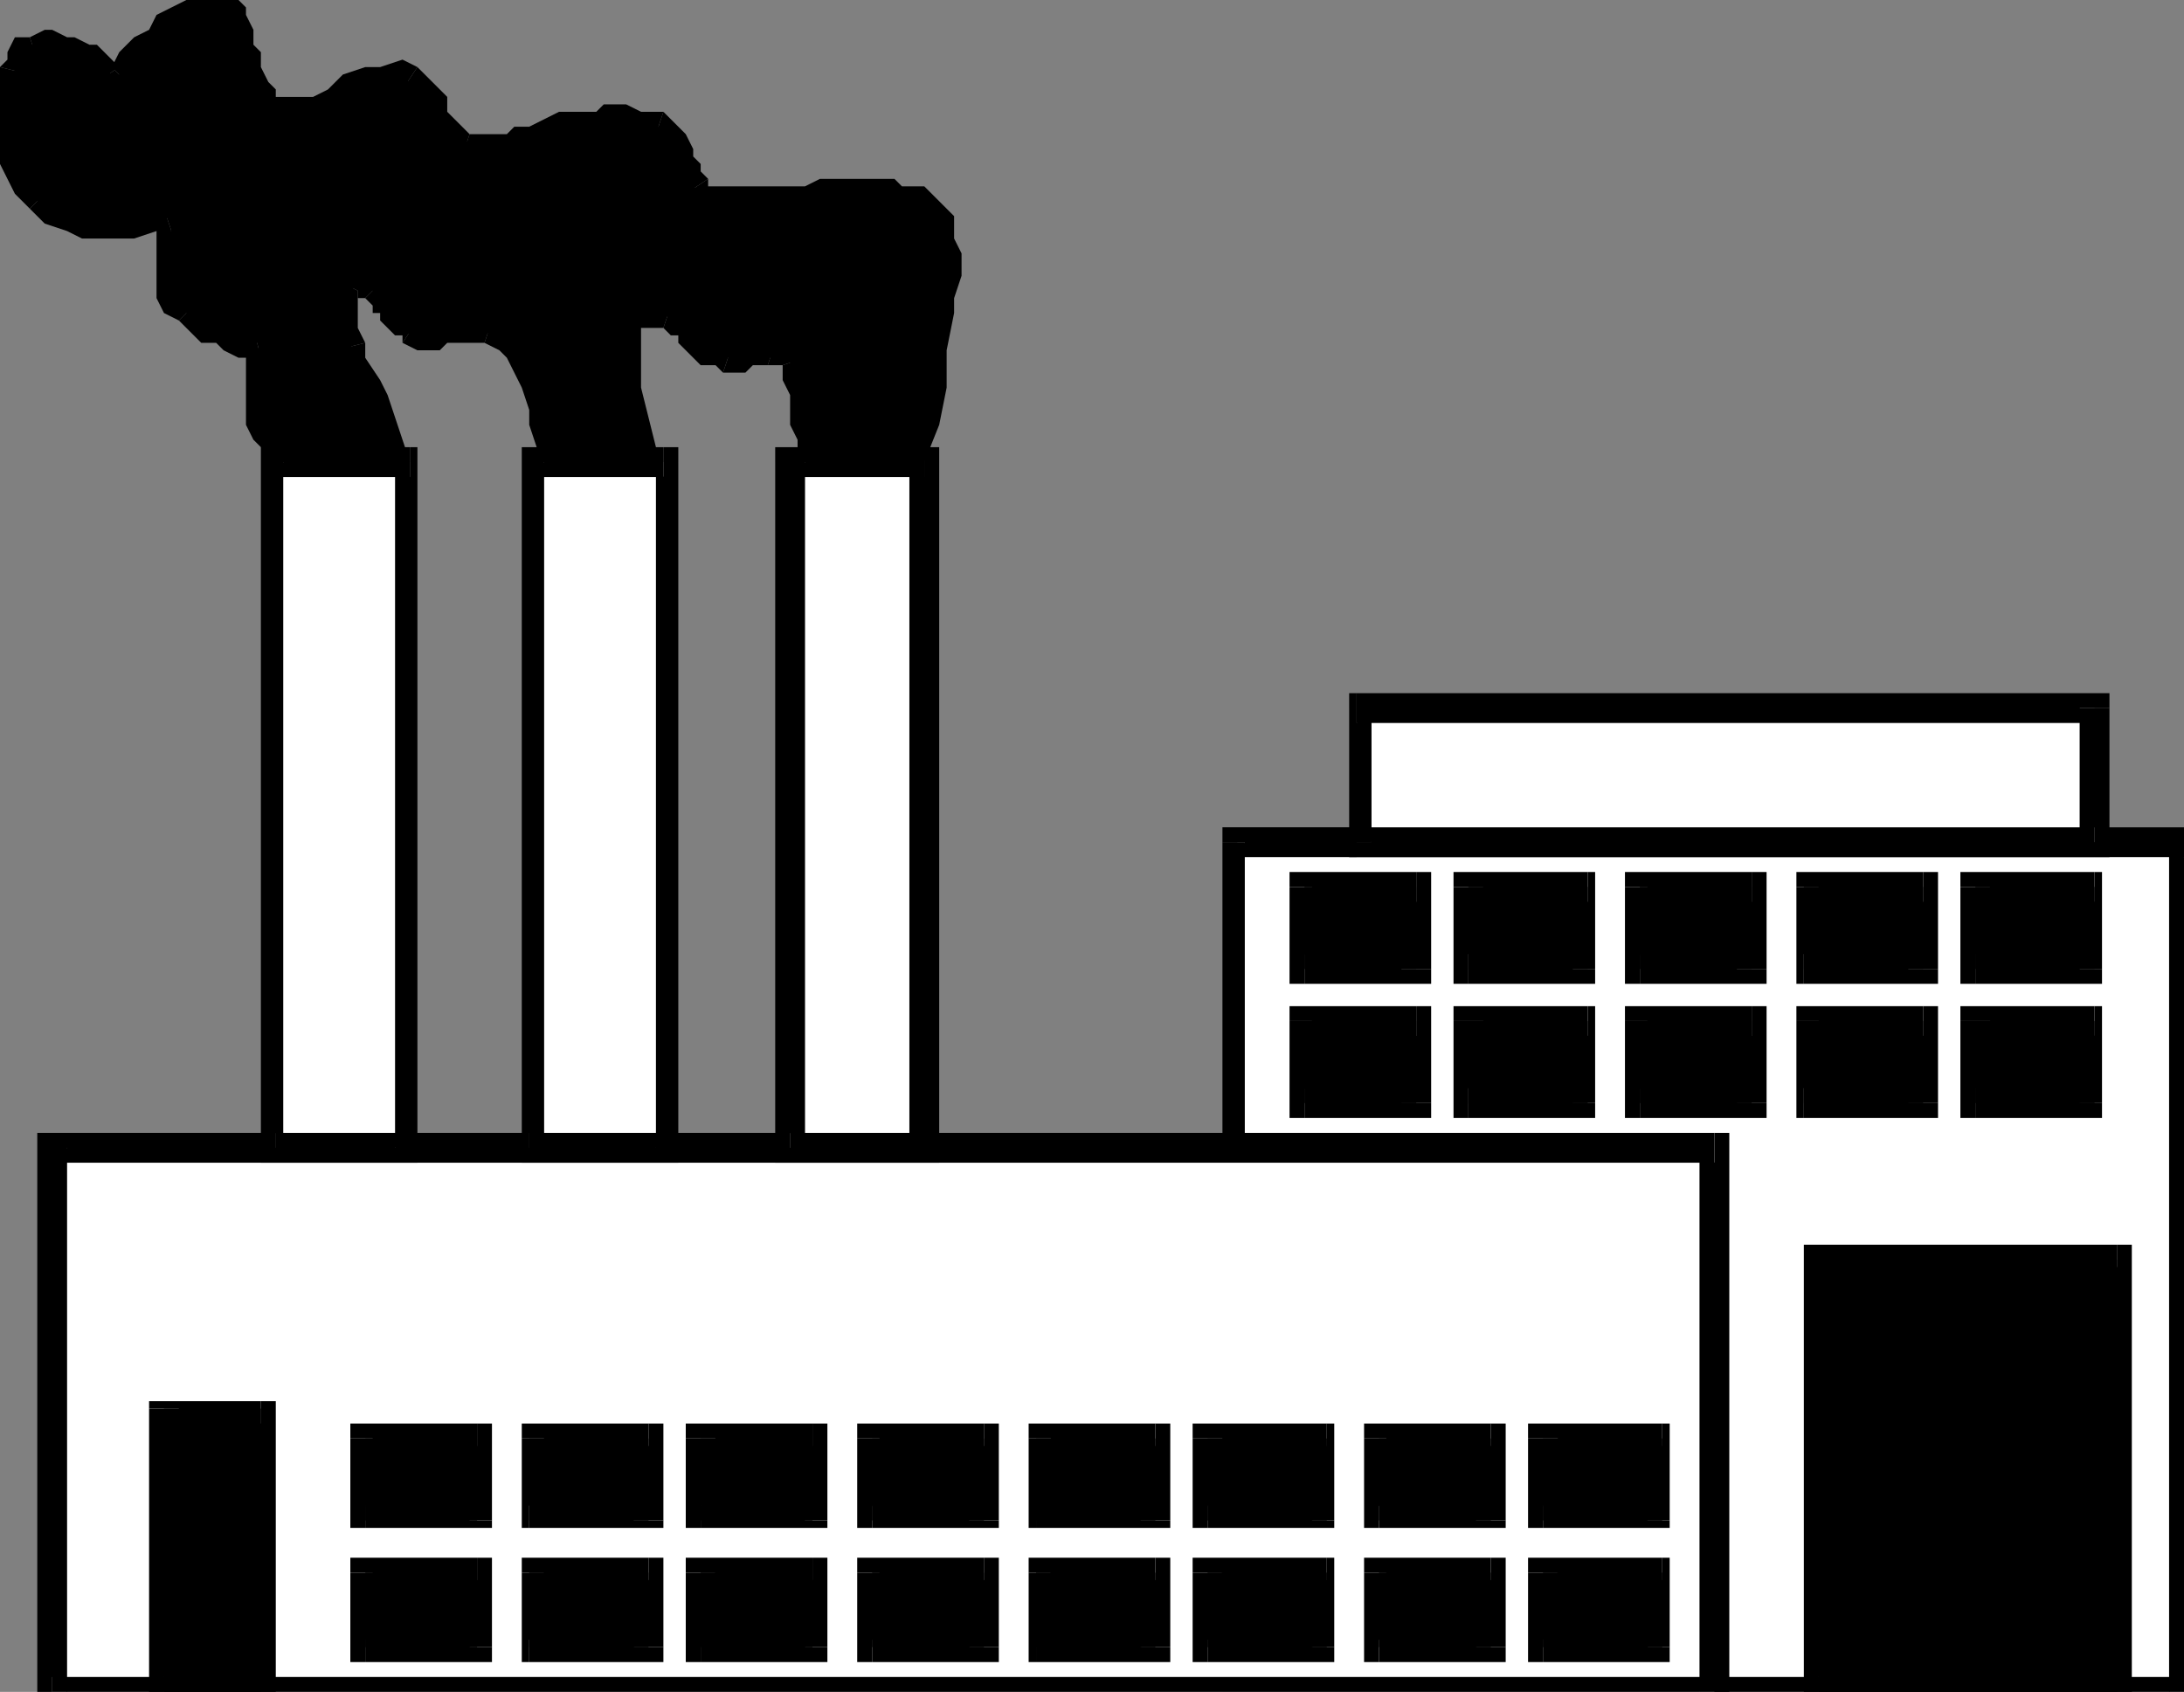 <svg xmlns="http://www.w3.org/2000/svg" fill-rule="evenodd" height="227" preserveAspectRatio="none" stroke-linecap="round" width="293"><rect width="100%" height="100%" fill="#808080" stroke="none"/><style>.brush0{fill:#fff}.pen1{stroke:none}.brush2{fill:#000}</style><path class="pen1 brush2" d="m38 62-1-2-1-2-1-2v-2l-1-2v-4l1-2h-3l-1-1h-2l-1-1h-1l-1-1-1-1-1-1-1-1V29l-2 1H9l-2-1-2-2-2-2-1-2-1-2v-7l1-2V8l1-1 1-1h6l1 1 1 1 2 1 1 1h1l2-2 1-2 2-1 1-2 2-1 2-1h5v1l1 1v1l1 2v2l1 2v1l1 2 1 1 1 1h4l2-1 2-1 2-1 2-1 2-1h2l2 1 1 1 1 1 1 1 1 1 1 2v1l1 1h2l2 1h1l2-1h2l2-1h1l2-1h2l2-1h8l1 1h1l1 1 1 1v1l1 1v2l1 1v1l1 1h1l1 1h7l2-1h16l2 1 2 1 1 2 1 2v7l-1 3-1 5v5l-1 5-1 4-1 2-1 1-2 1h-5l-2-1-1-1-1-1-1-2-1-1v-4l-1-2v-2l-1-2v-1H96l-1-1h-1v-1l-1-1-1-1-1-1h-1l-1-1h-3l-1 1-1 1v8l1 4 1 4 1 2v4l-1 1-2 1h-5l-2-1-2-1-1-1-1-3v-5l-1-3v-2l-1-2-2-2-1-2-2-1-2-1h-1l-1 1h-7l-1-1-1-1v-1l-1-1h-1v-1l-1-1h-1v-1h-1l-1 1-1 1v5l1 1 1 3 1 2 2 3 1 3 1 2v5l-1 3-1 2-2 1h-4l-2-1-2-1-1-2-2-2v-2z"/><path class="pen1 brush2" fill-rule="nonzero" d="m35 48-2-2v11l1 2 2 2 1 2 2-2-1-2-1-1v-2l-1-2v-8l-2-2 2 2 1-2h-3z"/><path class="pen1 brush2" fill-rule="nonzero" d="m24 43 1 1 1 1 1 1h2l1 1 2 1h3l-1-4h-4l-1-1-1-1-1-1h-1z"/><path class="pen1 brush2" fill-rule="nonzero" d="m23 31-2-1v10l1 2 2 1 2-2-1-1-1-1V29l-2-1 2 1v-2l-2 1z"/><path class="pen1 brush2" fill-rule="nonzero" d="m4 28 2 2 3 1 2 1h7l3-1h2l-1-3h-2l-2 1h-6l-2-1-2-1-2-1z"/><path class="pen1 brush2" fill-rule="nonzero" d="M0 9v5l-1 3 1 2v3l1 2 1 2 2 2 2-2-1-2-1-1-1-2v-9l1-2z"/><path class="pen1 brush2" fill-rule="nonzero" d="M4 5H2L1 7v1L0 9l4 1V8h1z"/><path class="pen1 brush2" fill-rule="nonzero" d="m16 9-1-1-2-2h-1l-2-1H9L7 4H6L4 5l1 3 1-1h1l1 1h1l1 1h2v1l1 1z"/><path class="pen1 brush2" fill-rule="nonzero" d="M15 9h1l-3 2 2 1h1l1-1z"/><path class="pen1 brush2" fill-rule="nonzero" d="M30-1h-2l-3 1-2 1-2 1-1 2-2 1-2 2-1 2 2 2 2-2 1-1 2-2 1-1 2-2h1l2-1h2zm4 5-1-2V1l-1-1-2-1v4l1 1zm5 9h-2v-1l-1-1-1-2V7l-1-1V4h-3v4l1 2 1 2 1 2 1 1 2 1 2 1zm17-4-2-1-3 1h-2l-3 1-2 2-2 1h-3v4l2-1 3-1 2-1 2-1 2-1h5-1z"/><path class="pen1 brush2" fill-rule="nonzero" d="m63 18-1-1-1-1-1-1v-2l-1-1-2-2-1-1-2 3 1 1h1l1 2v1l1 1 1 2 2 1 1 1z"/><path class="pen1 brush2" fill-rule="nonzero" d="M77 15h-2l-2 1-2 1h-2l-1 1h-5l-1 3h7l1-1h2l2-1h2l1-1zm12 0h-3l-2-1h-3l-1 1h-3v3h11z"/><path class="pen1 brush2" fill-rule="nonzero" d="m95 24-1-1v-1l-1-1v-1l-1-2-1-1-1-1-1-1-1 3h1v1l1 2v1l1 1v2l1 1z"/><path class="pen1 brush2" fill-rule="nonzero" d="M96 25h-1v-1l-3 2 1 1 1 1h2zm25 0-1-1h-10l-2 1H96v3h17l2-1h3l2 1h1zm7 17v-2l1-3v-3l-1-2v-3l-2-2-2-2h-3v3h2l1 1 1 2v1l1 2v3l-1 2v2zm-4 20 2-5 1-5v-5l1-5-3-1-1 6-1 5v5l-2 4z"/><path class="pen1 brush2" fill-rule="nonzero" d="m110 64 2 2h2l2 1 2-1h2l1-1 2-1 1-2-3-1v1l-1 1h-7l-1-1z"/><path class="pen1 brush2" fill-rule="nonzero" d="M105 49v2l1 2v4l1 2v2l1 2 2 1 2-2-1-1-1-1v-3l-1-3v-4l-1-2z"/><path class="pen1 brush2" fill-rule="nonzero" d="M103 49h2l3-1-1-1-2-1h-1z"/><path class="pen1 brush2" fill-rule="nonzero" d="M97 50h3l1-1h2l1-3h-4v1h-3 1z"/><path class="pen1 brush2" fill-rule="nonzero" d="m89 44 1 1h1v1l1 1 1 1 1 1h2l1 1 1-3h-1l-1-1-1-1-1-1-1-1-2-1-1-1z"/><path class="pen1 brush2" fill-rule="nonzero" d="M86 44h3l1-3h-6l-1 1v2zm2 16-1-4-1-4v-8h-3l-1 4 1 4 1 5 1 4z"/><path class="pen1 brush2" fill-rule="nonzero" d="m87 68 1-2 1-2-1-2v-2l-3 1v4z"/><path class="pen1 brush2" fill-rule="nonzero" d="m72 63 1 2 1 2 2 2 2 1h4l3-1 2-1-2-3-1 1-2 1h-3l-2-1-1-1v-1l-1-2z"/><path class="pen1 brush2" fill-rule="nonzero" d="m65 46 2 1 1 1 1 2 1 2 1 3v2l1 3v3l3-1v-2l-1-3v-3l-1-3-1-2-1-2-2-2-3-2z"/><path class="pen1 brush2" fill-rule="nonzero" d="m54 46 2 1h3l1-1h5l1-3h-6l-1 1h-2l-1-1z"/><path class="pen1 brush2" fill-rule="nonzero" d="m49 40 1 1v1h1v1l1 1 1 1h1v1l2-3h-1v-1h-1v-1l-1-1-1-1-1-1z"/><path class="pen1 brush2" fill-rule="nonzero" d="M48 39v1h1l2-2-1-1h-4v1z"/><path class="pen1 brush2" fill-rule="nonzero" d="m49 46-1-2v-5l-2-1-1 2v7z"/><path class="pen1 brush2" fill-rule="nonzero" d="m54 68 1-3v-3l-1-3-1-3-1-3-1-2-2-3v-2l-4 1 2 2 1 3 1 3 1 2 1 3 1 2-1 2v2z"/><path class="pen1 brush2" fill-rule="nonzero" d="m37 65 1 2 2 2 2 2 3 1h2l3-1 2-1 2-2-3-2-1 2h-2l-1 1h-1l-2-1-2-1-1-1-1-2z"/><path class="pen1 brush2" fill-rule="nonzero" d="M37 63v2l3-1v-2l-1-1z"/><path class="pen1 brush0" d="M293 227V113H166v114h127z"/><path class="pen1 brush2" fill-rule="nonzero" d="m293 115-2-2v114h4V113l-2-2 2 2v-2h-2z"/><path class="pen1 brush2" fill-rule="nonzero" d="m167 113-1 2h127v-4H166l-2 2 2-2h-2v2z"/><path class="pen1 brush2" fill-rule="nonzero" d="m166 225 1 2V113h-3v114l2 2-2-2v2h2z"/><path class="pen1 brush2" fill-rule="nonzero" d="m291 227 2-2H166v4h127l2-2-2 2h2v-2z"/><path class="pen1 brush0" d="M230 227v-73H7v73h223z"/><path class="pen1 brush2" fill-rule="nonzero" d="m230 156-2-2v73h4v-73l-2-2 2 2v-2h-2z"/><path class="pen1 brush2" fill-rule="nonzero" d="m9 154-2 2h223v-4H7l-2 2 2-2H5v2z"/><path class="pen1 brush2" fill-rule="nonzero" d="m7 225 2 2v-73H5v73l2 2-2-2v2h2z"/><path class="pen1 brush2" fill-rule="nonzero" d="m228 227 2-2H7v4h223l2-2-2 2h2v-2z"/><path class="pen1 brush0" d="M37 62v92h18V62H37z"/><path class="pen1 brush2" fill-rule="nonzero" d="m37 152 1 2V62h-3v92l2 2-2-2v2h2z"/><path class="pen1 brush2" fill-rule="nonzero" d="m53 154 2-2H37v4h18l1-2-1 2h1v-2z"/><path class="pen1 brush2" fill-rule="nonzero" d="m55 64-2-2v92h3V62l-1-2 1 2v-2h-1z"/><path class="pen1 brush2" fill-rule="nonzero" d="m38 62-1 2h18v-4H37l-2 2 2-2h-2v2z"/><path class="pen1 brush0" d="M71 62v92h18V62H71z"/><path class="pen1 brush2" fill-rule="nonzero" d="m71 152 2 2V62h-3v92l1 2-1-2v2h1z"/><path class="pen1 brush2" fill-rule="nonzero" d="m88 154 1-2H71v4h18l2-2-2 2h2v-2z"/><path class="pen1 brush2" fill-rule="nonzero" d="m89 64-1-2v92h3V62l-2-2 2 2v-2h-2z"/><path class="pen1 brush2" fill-rule="nonzero" d="m73 62-2 2h18v-4H71l-1 2 1-2h-1v2z"/><path class="pen1 brush0" d="M106 62v92h18V62h-18z"/><path class="pen1 brush2" fill-rule="nonzero" d="m106 152 2 2V62h-4v92l2 2-2-2v2h2z"/><path class="pen1 brush2" fill-rule="nonzero" d="m122 154 2-2h-18v4h18l2-2-2 2h2v-2z"/><path class="pen1 brush2" fill-rule="nonzero" d="m124 64-2-2v92h4V62l-2-2 2 2v-2h-2z"/><path class="pen1 brush2" fill-rule="nonzero" d="m108 62-2 2h18v-4h-18l-2 2 2-2h-2v2z"/><path class="pen1 brush0" d="M281 95v18h-99V95h99z"/><path class="pen1 brush2" fill-rule="nonzero" d="m281 115 2-2V95h-4v18l2-2v4h2v-2z"/><path class="pen1 brush2" fill-rule="nonzero" d="m181 113 1 2h99v-4h-99l2 2h-3v2h1z"/><path class="pen1 brush2" fill-rule="nonzero" d="m182 93-1 2v18h3V95l-2 2v-4h-1v2z"/><path class="pen1 brush2" fill-rule="nonzero" d="m283 95-2-2h-99v4h99l-2-2h4v-2h-2z"/><path class="pen1 brush2" d="M190 130v-11h-15v11h15z"/><path class="pen1 brush2" fill-rule="nonzero" d="m190 121-2-2v11h4v-11l-2-2 2 2v-2h-2z"/><path class="pen1 brush2" fill-rule="nonzero" d="m176 119-1 2h15v-4h-15l-2 2 2-2h-2v2z"/><path class="pen1 brush2" fill-rule="nonzero" d="m175 128 1 2v-11h-3v11l2 2-2-2v2h2z"/><path class="pen1 brush2" fill-rule="nonzero" d="m188 130 2-2h-15v4h15l2-2-2 2h2v-2z"/><path class="pen1 brush2" d="M190 148v-11h-15v11h15z"/><path class="pen1 brush2" fill-rule="nonzero" d="m190 139-2-2v11h4v-11l-2-2 2 2v-2h-2z"/><path class="pen1 brush2" fill-rule="nonzero" d="m176 137-1 2h15v-4h-15l-2 2 2-2h-2v2z"/><path class="pen1 brush2" fill-rule="nonzero" d="m175 146 1 2v-11h-3v11l2 2-2-2v2h2z"/><path class="pen1 brush2" fill-rule="nonzero" d="m188 148 2-2h-15v4h15l2-2-2 2h2v-2z"/><path class="pen1 brush2" d="M213 130v-11h-16v11h16z"/><path class="pen1 brush2" fill-rule="nonzero" d="m213 121-2-2v11h3v-11l-1-2 1 2v-2h-1z"/><path class="pen1 brush2" fill-rule="nonzero" d="m199 119-2 2h16v-4h-16l-2 2 2-2h-2v2z"/><path class="pen1 brush2" fill-rule="nonzero" d="m197 128 2 2v-11h-4v11l2 2-2-2v2h2z"/><path class="pen1 brush2" fill-rule="nonzero" d="m211 130 2-2h-16v4h16l1-2-1 2h1v-2z"/><path class="pen1 brush2" d="M213 148v-11h-16v11h16z"/><path class="pen1 brush2" fill-rule="nonzero" d="m213 139-2-2v11h3v-11l-1-2 1 2v-2h-1z"/><path class="pen1 brush2" fill-rule="nonzero" d="m199 137-2 2h16v-4h-16l-2 2 2-2h-2v2z"/><path class="pen1 brush2" fill-rule="nonzero" d="m197 146 2 2v-11h-4v11l2 2-2-2v2h2z"/><path class="pen1 brush2" fill-rule="nonzero" d="m211 148 2-2h-16v4h16l1-2-1 2h1v-2z"/><path class="pen1 brush2" d="M235 130v-11h-15v11h15z"/><path class="pen1 brush2" fill-rule="nonzero" d="m235 121-2-2v11h4v-11l-2-2 2 2v-2h-2z"/><path class="pen1 brush2" fill-rule="nonzero" d="m221 119-1 2h15v-4h-15l-2 2 2-2h-2v2z"/><path class="pen1 brush2" fill-rule="nonzero" d="m220 128 1 2v-11h-3v11l2 2-2-2v2h2z"/><path class="pen1 brush2" fill-rule="nonzero" d="m233 130 2-2h-15v4h15l2-2-2 2h2v-2z"/><path class="pen1 brush2" d="M235 148v-11h-15v11h15z"/><path class="pen1 brush2" fill-rule="nonzero" d="m235 139-2-2v11h4v-11l-2-2 2 2v-2h-2z"/><path class="pen1 brush2" fill-rule="nonzero" d="m221 137-1 2h15v-4h-15l-2 2 2-2h-2v2z"/><path class="pen1 brush2" fill-rule="nonzero" d="m220 146 1 2v-11h-3v11l2 2-2-2v2h2z"/><path class="pen1 brush2" fill-rule="nonzero" d="m233 148 2-2h-15v4h15l2-2-2 2h2v-2z"/><path class="pen1 brush2" d="M258 130v-11h-16v11h16z"/><path class="pen1 brush2" fill-rule="nonzero" d="m258 121-2-2v11h4v-11l-2-2 2 2v-2h-2z"/><path class="pen1 brush2" fill-rule="nonzero" d="m244 119-2 2h16v-4h-16l-1 2 1-2h-1v2z"/><path class="pen1 brush2" fill-rule="nonzero" d="m242 128 2 2v-11h-3v11l1 2-1-2v2h1z"/><path class="pen1 brush2" fill-rule="nonzero" d="m256 130 2-2h-16v4h16l2-2-2 2h2v-2z"/><path class="pen1 brush2" d="M258 148v-11h-16v11h16z"/><path class="pen1 brush2" fill-rule="nonzero" d="m258 139-2-2v11h4v-11l-2-2 2 2v-2h-2z"/><path class="pen1 brush2" fill-rule="nonzero" d="m244 137-2 2h16v-4h-16l-1 2 1-2h-1v2z"/><path class="pen1 brush2" fill-rule="nonzero" d="m242 146 2 2v-11h-3v11l1 2-1-2v2h1z"/><path class="pen1 brush2" fill-rule="nonzero" d="m256 148 2-2h-16v4h16l2-2-2 2h2v-2z"/><path class="pen1 brush2" d="M281 130v-11h-16v11h16z"/><path class="pen1 brush2" fill-rule="nonzero" d="m281 121-2-2v11h3v-11l-1-2 1 2v-2h-1z"/><path class="pen1 brush2" fill-rule="nonzero" d="m267 119-2 2h16v-4h-16l-2 2 2-2h-2v2z"/><path class="pen1 brush2" fill-rule="nonzero" d="m265 128 2 2v-11h-4v11l2 2-2-2v2h2z"/><path class="pen1 brush2" fill-rule="nonzero" d="m279 130 2-2h-16v4h16l1-2-1 2h1v-2z"/><path class="pen1 brush2" d="M281 148v-11h-16v11h16z"/><path class="pen1 brush2" fill-rule="nonzero" d="m281 139-2-2v11h3v-11l-1-2 1 2v-2h-1z"/><path class="pen1 brush2" fill-rule="nonzero" d="m267 137-2 2h16v-4h-16l-2 2 2-2h-2v2z"/><path class="pen1 brush2" fill-rule="nonzero" d="m265 146 2 2v-11h-4v11l2 2-2-2v2h2z"/><path class="pen1 brush2" fill-rule="nonzero" d="m279 148 2-2h-16v4h16l1-2-1 2h1v-2z"/><path class="pen1 brush2" d="M244 169v58h40v-58h-40z"/><path class="pen1 brush2" fill-rule="nonzero" d="m244 225 1 2v-58h-3v58l2 2-2-2v2h2z"/><path class="pen1 brush2" fill-rule="nonzero" d="m282 227 2-2h-40v4h40l2-2-2 2h2v-2z"/><path class="pen1 brush2" fill-rule="nonzero" d="m284 170-2-1v58h4v-58l-2-2 2 2v-2h-2z"/><path class="pen1 brush2" fill-rule="nonzero" d="m245 169-1 1h40v-3h-40l-2 2 2-2h-2v2z"/><path class="pen1 brush2" d="M35 227v-38H22v38h13z"/><path class="pen1 brush2" fill-rule="nonzero" d="m35 191-2-2v38h4v-38l-2-1 2 1v-1h-2z"/><path class="pen1 brush2" fill-rule="nonzero" d="m24 189-2 2h13v-3H22l-2 1 2-1h-2v1z"/><path class="pen1 brush2" fill-rule="nonzero" d="m22 225 2 2v-38h-4v38l2 2-2-2v2h2z"/><path class="pen1 brush2" fill-rule="nonzero" d="m33 227 2-2H22v4h13l2-2-2 2h2v-2z"/><path class="pen1 brush2" d="M132 204v-11h-15v11h15z"/><path class="pen1 brush2" fill-rule="nonzero" d="m132 194-2-1v11h4v-11l-2-2 2 2v-2h-2z"/><path class="pen1 brush2" fill-rule="nonzero" d="m118 193-1 1h15v-3h-15l-2 2 2-2h-2v2z"/><path class="pen1 brush2" fill-rule="nonzero" d="m117 202 1 2v-11h-3v11l2 1-2-1v1h2z"/><path class="pen1 brush2" fill-rule="nonzero" d="m130 204 2-2h-15v3h15l2-1-2 1h2v-1z"/><path class="pen1 brush2" d="M132 221v-10h-15v10h15z"/><path class="pen1 brush2" fill-rule="nonzero" d="m132 212-2-1v10h4v-10l-2-2 2 2v-2h-2z"/><path class="pen1 brush2" fill-rule="nonzero" d="m118 211-1 1h15v-3h-15l-2 2 2-2h-2v2z"/><path class="pen1 brush2" fill-rule="nonzero" d="m117 220 1 1v-10h-3v10l2 2-2-2v2h2z"/><path class="pen1 brush2" fill-rule="nonzero" d="m130 221 2-1h-15v3h15l2-2-2 2h2v-2z"/><path class="pen1 brush2" d="M155 204v-11h-16v11h16z"/><path class="pen1 brush2" fill-rule="nonzero" d="m155 194-2-1v11h4v-11l-2-2 2 2v-2h-2z"/><path class="pen1 brush2" fill-rule="nonzero" d="m141 193-2 1h16v-3h-16l-1 2 1-2h-1v2z"/><path class="pen1 brush2" fill-rule="nonzero" d="m139 202 2 2v-11h-3v11l1 1-1-1v1h1z"/><path class="pen1 brush2" fill-rule="nonzero" d="m153 204 2-2h-16v3h16l2-1-2 1h2v-1z"/><path class="pen1 brush2" d="M155 221v-10h-16v10h16z"/><path class="pen1 brush2" fill-rule="nonzero" d="m155 212-2-1v10h4v-10l-2-2 2 2v-2h-2z"/><path class="pen1 brush2" fill-rule="nonzero" d="m141 211-2 1h16v-3h-16l-1 2 1-2h-1v2z"/><path class="pen1 brush2" fill-rule="nonzero" d="m139 220 2 1v-10h-3v10l1 2-1-2v2h1z"/><path class="pen1 brush2" fill-rule="nonzero" d="m153 221 2-1h-16v3h16l2-2-2 2h2v-2z"/><path class="pen1 brush2" d="M178 204v-11h-16v11h16z"/><path class="pen1 brush2" fill-rule="nonzero" d="m178 194-2-1v11h3v-11l-1-2 1 2v-2h-1z"/><path class="pen1 brush2" fill-rule="nonzero" d="m164 193-2 1h16v-3h-16l-2 2 2-2h-2v2z"/><path class="pen1 brush2" fill-rule="nonzero" d="m162 202 2 2v-11h-4v11l2 1-2-1v1h2z"/><path class="pen1 brush2" fill-rule="nonzero" d="m176 204 2-2h-16v3h16l1-1-1 1h1v-1z"/><path class="pen1 brush2" d="M178 221v-10h-16v10h16z"/><path class="pen1 brush2" fill-rule="nonzero" d="m178 212-2-1v10h3v-10l-1-2 1 2v-2h-1z"/><path class="pen1 brush2" fill-rule="nonzero" d="m164 211-2 1h16v-3h-16l-2 2 2-2h-2v2z"/><path class="pen1 brush2" fill-rule="nonzero" d="m162 220 2 1v-10h-4v10l2 2-2-2v2h2z"/><path class="pen1 brush2" fill-rule="nonzero" d="m176 221 2-1h-16v3h16l1-2-1 2h1v-2z"/><path class="pen1 brush2" d="M200 204v-11h-15v11h15z"/><path class="pen1 brush2" fill-rule="nonzero" d="m200 194-2-1v11h4v-11l-2-2 2 2v-2h-2z"/><path class="pen1 brush2" fill-rule="nonzero" d="m186 193-1 1h15v-3h-15l-2 2 2-2h-2v2z"/><path class="pen1 brush2" fill-rule="nonzero" d="m185 202 1 2v-11h-3v11l2 1-2-1v1h2z"/><path class="pen1 brush2" fill-rule="nonzero" d="m198 204 2-2h-15v3h15l2-1-2 1h2v-1z"/><path class="pen1 brush2" d="M200 221v-10h-15v10h15z"/><path class="pen1 brush2" fill-rule="nonzero" d="m200 212-2-1v10h4v-10l-2-2 2 2v-2h-2z"/><path class="pen1 brush2" fill-rule="nonzero" d="m186 211-1 1h15v-3h-15l-2 2 2-2h-2v2z"/><path class="pen1 brush2" fill-rule="nonzero" d="m185 220 1 1v-10h-3v10l2 2-2-2v2h2z"/><path class="pen1 brush2" fill-rule="nonzero" d="m198 221 2-1h-15v3h15l2-2-2 2h2v-2z"/><path class="pen1 brush2" d="M223 204v-11h-16v11h16z"/><path class="pen1 brush2" fill-rule="nonzero" d="m223 194-2-1v11h3v-11l-1-2 1 2v-2h-1z"/><path class="pen1 brush2" fill-rule="nonzero" d="m209 193-2 1h16v-3h-16l-2 2 2-2h-2v2z"/><path class="pen1 brush2" fill-rule="nonzero" d="m207 202 2 2v-11h-4v11l2 1-2-1v1h2z"/><path class="pen1 brush2" fill-rule="nonzero" d="m221 204 2-2h-16v3h16l1-1-1 1h1v-1z"/><path class="pen1 brush2" d="M223 221v-10h-16v10h16z"/><path class="pen1 brush2" fill-rule="nonzero" d="m223 212-2-1v10h3v-10l-1-2 1 2v-2h-1z"/><path class="pen1 brush2" fill-rule="nonzero" d="m209 211-2 1h16v-3h-16l-2 2 2-2h-2v2z"/><path class="pen1 brush2" fill-rule="nonzero" d="m207 220 2 1v-10h-4v10l2 2-2-2v2h2z"/><path class="pen1 brush2" fill-rule="nonzero" d="m221 221 2-1h-16v3h16l1-2-1 2h1v-2z"/><path class="pen1 brush2" d="M64 204v-11H49v11h15z"/><path class="pen1 brush2" fill-rule="nonzero" d="m64 194-1-1v11h3v-11l-2-2 2 2v-2h-2z"/><path class="pen1 brush2" fill-rule="nonzero" d="m50 193-1 1h15v-3H49l-2 2 2-2h-2v2z"/><path class="pen1 brush2" fill-rule="nonzero" d="m49 202 1 2v-11h-3v11l2 1-2-1v1h2z"/><path class="pen1 brush2" fill-rule="nonzero" d="m63 204 1-2H49v3h15l2-1-2 1h2v-1z"/><path class="pen1 brush2" d="M64 221v-10H49v10h15z"/><path class="pen1 brush2" fill-rule="nonzero" d="m64 212-1-1v10h3v-10l-2-2 2 2v-2h-2z"/><path class="pen1 brush2" fill-rule="nonzero" d="m50 211-1 1h15v-3H49l-2 2 2-2h-2v2z"/><path class="pen1 brush2" fill-rule="nonzero" d="m49 220 1 1v-10h-3v10l2 2-2-2v2h2z"/><path class="pen1 brush2" fill-rule="nonzero" d="m63 221 1-1H49v3h15l2-2-2 2h2v-2z"/><path class="pen1 brush2" d="M87 204v-11H71v11h16z"/><path class="pen1 brush2" fill-rule="nonzero" d="m87 194-2-1v11h4v-11l-2-2 2 2v-2h-2z"/><path class="pen1 brush2" fill-rule="nonzero" d="m73 193-2 1h16v-3H71l-1 2 1-2h-1v2z"/><path class="pen1 brush2" fill-rule="nonzero" d="m71 202 2 2v-11h-3v11l1 1-1-1v1h1z"/><path class="pen1 brush2" fill-rule="nonzero" d="m85 204 2-2H71v3h16l2-1-2 1h2v-1z"/><path class="pen1 brush2" d="M87 221v-10H71v10h16z"/><path class="pen1 brush2" fill-rule="nonzero" d="m87 212-2-1v10h4v-10l-2-2 2 2v-2h-2z"/><path class="pen1 brush2" fill-rule="nonzero" d="m73 211-2 1h16v-3H71l-1 2 1-2h-1v2z"/><path class="pen1 brush2" fill-rule="nonzero" d="m71 220 2 1v-10h-3v10l1 2-1-2v2h1z"/><path class="pen1 brush2" fill-rule="nonzero" d="m85 221 2-1H71v3h16l2-2-2 2h2v-2z"/><path class="pen1 brush2" d="M109 204v-11H94v11h15z"/><path class="pen1 brush2" fill-rule="nonzero" d="m109 194-1-1v11h3v-11l-2-2 2 2v-2h-2z"/><path class="pen1 brush2" fill-rule="nonzero" d="m96 193-2 1h15v-3H94l-2 2 2-2h-2v2z"/><path class="pen1 brush2" fill-rule="nonzero" d="m94 202 2 2v-11h-4v11l2 1-2-1v1h2z"/><path class="pen1 brush2" fill-rule="nonzero" d="m108 204 1-2H94v3h15l2-1-2 1h2v-1z"/><path class="pen1 brush2" d="M109 221v-10H94v10h15z"/><path class="pen1 brush2" fill-rule="nonzero" d="m109 212-1-1v10h3v-10l-2-2 2 2v-2h-2z"/><path class="pen1 brush2" fill-rule="nonzero" d="m96 211-2 1h15v-3H94l-2 2 2-2h-2v2z"/><path class="pen1 brush2" fill-rule="nonzero" d="m94 220 2 1v-10h-4v10l2 2-2-2v2h2z"/><path class="pen1 brush2" fill-rule="nonzero" d="m108 221 1-1H94v3h15l2-2-2 2h2v-2z"/></svg>
